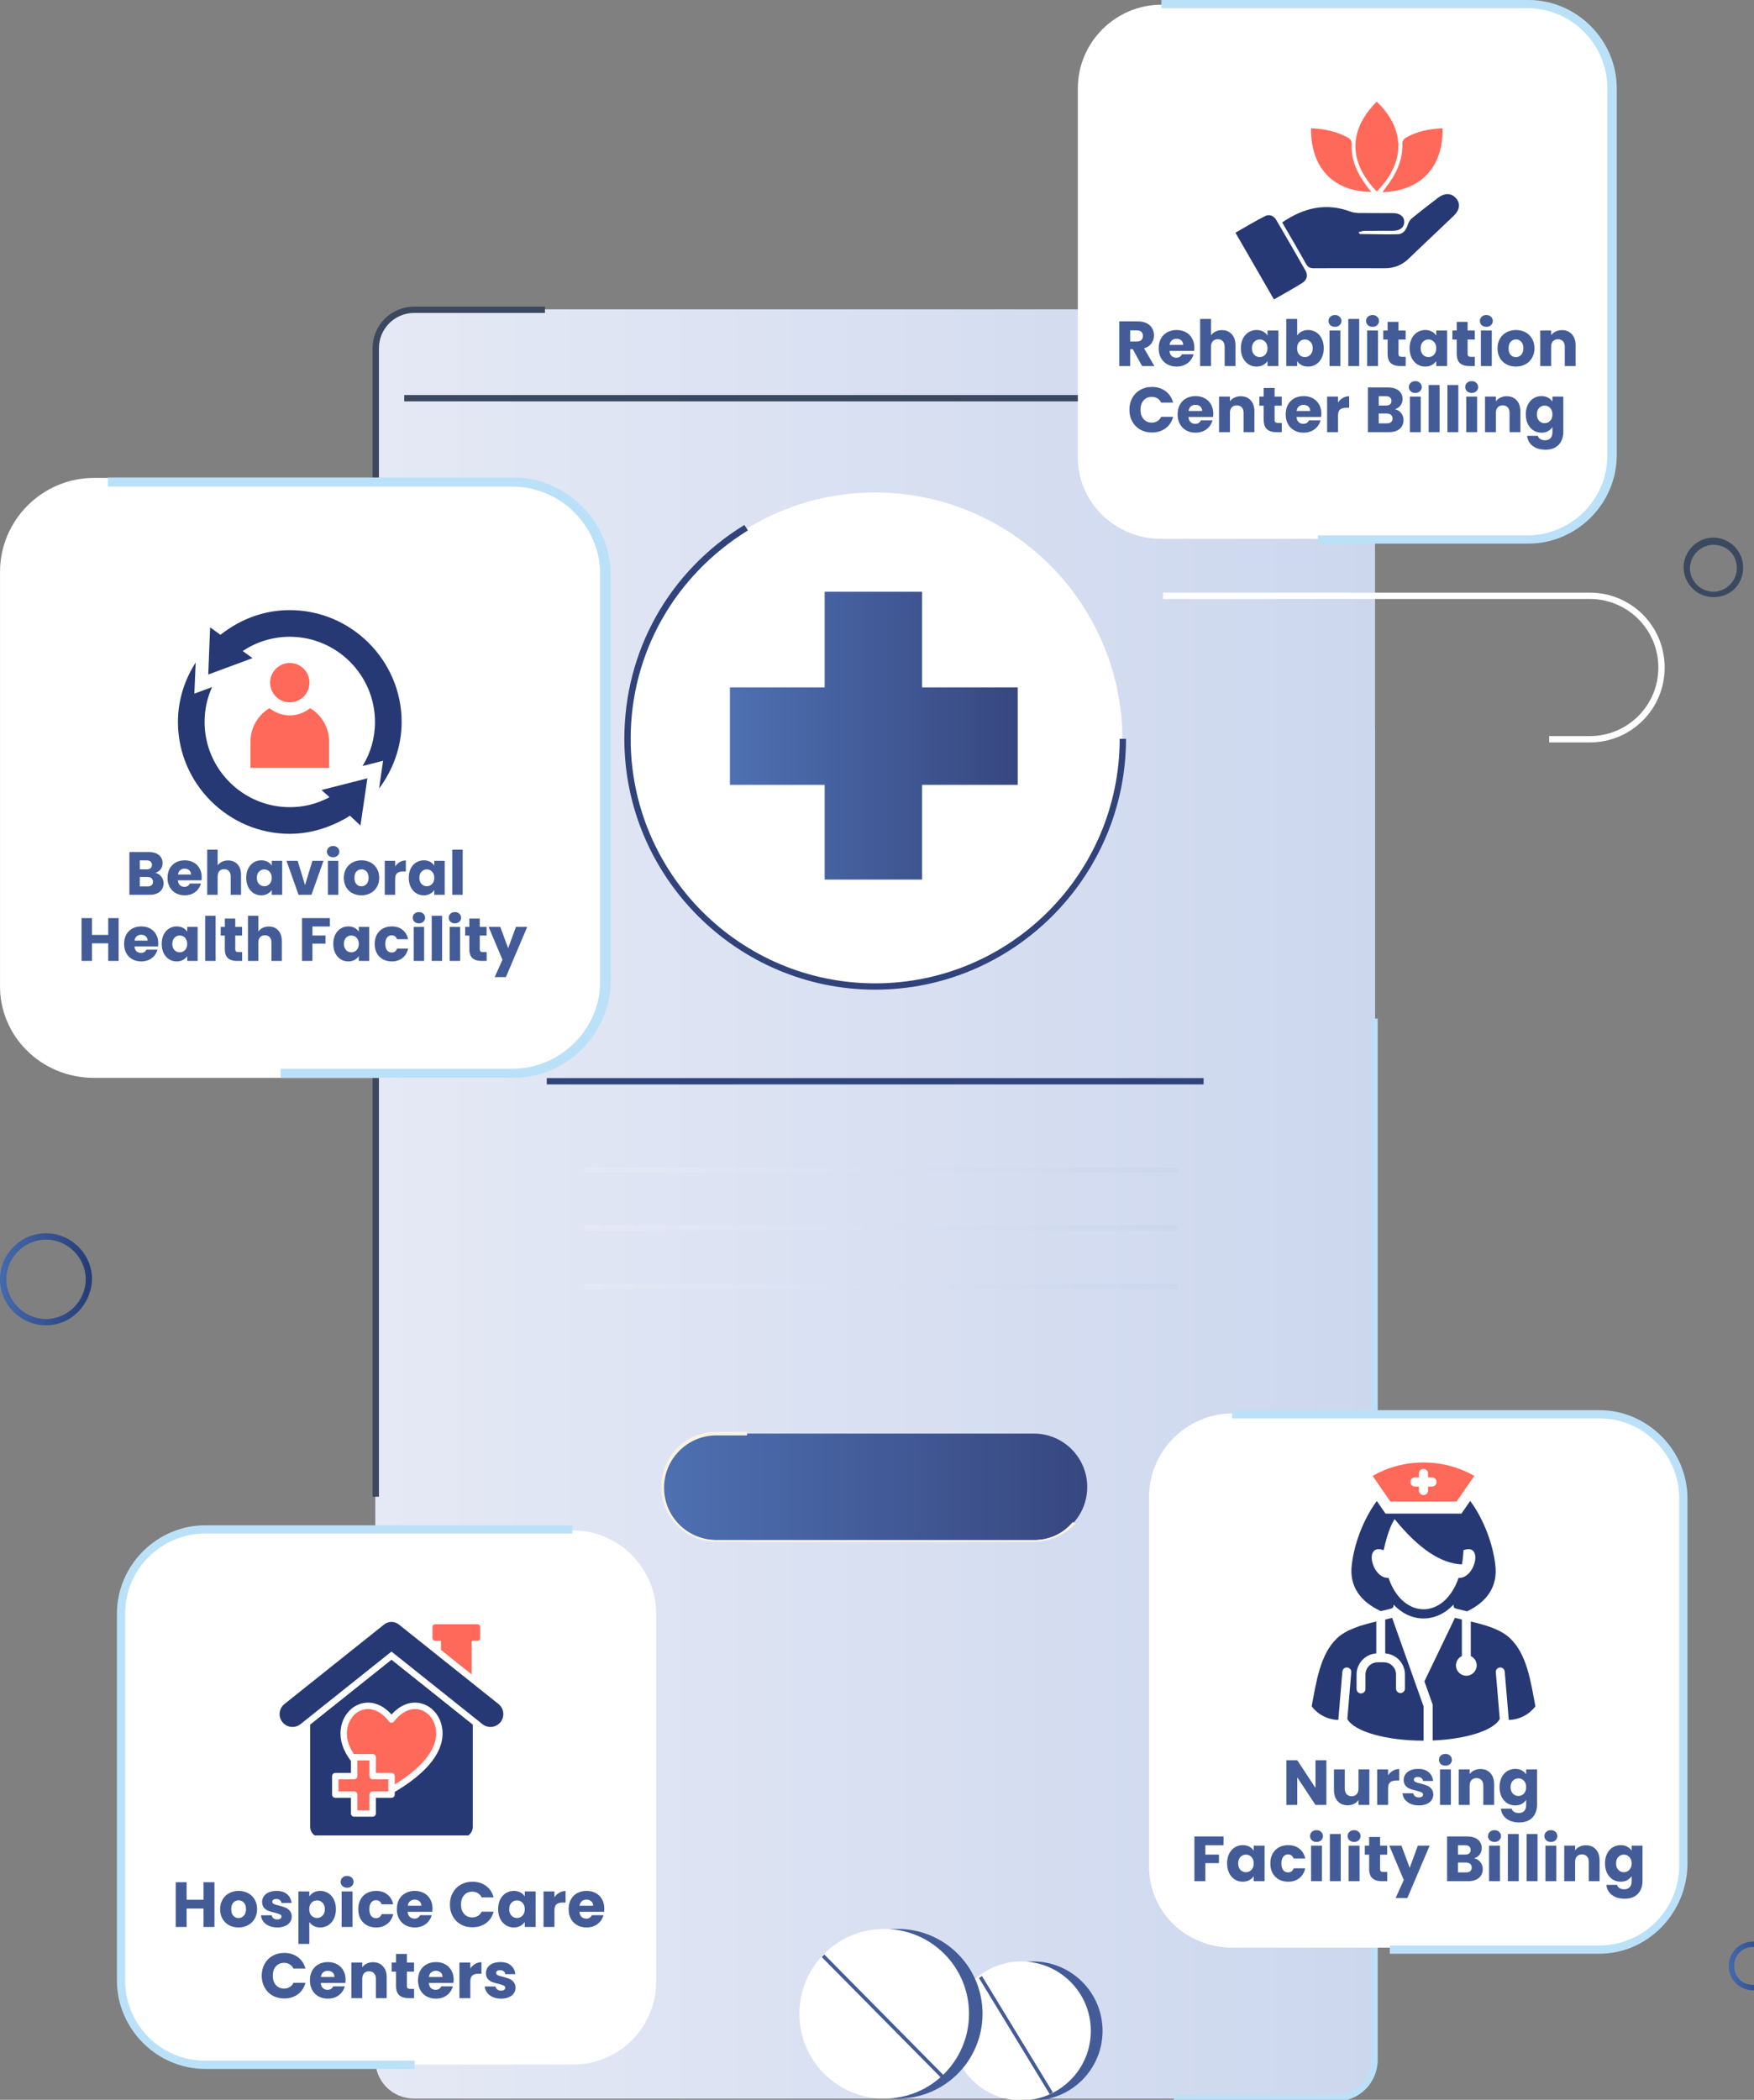<svg width="345" height="413" viewBox="0 0 345 413" fill="none" xmlns="http://www.w3.org/2000/svg">
<rect x="0" y="0" width="345" height="413" fill="#808080" stroke="none"/>
<g clip-path="url(#clip0_1369_13350)">
<path d="M262.826 412.756H81.455C77.196 412.756 73.824 409.384 73.824 405.125V68.471C73.824 64.212 77.196 60.84 81.455 60.84H262.826C267.085 60.84 270.457 64.212 270.457 68.471V404.947C270.457 409.206 267.085 412.756 262.826 412.756Z" fill="url(#paint0_linear_1369_13350)"/>
<path d="M73.824 275.042V404.947C73.824 409.206 77.196 412.578 81.455 412.578H262.826C267.085 412.578 270.457 409.206 270.457 404.947V143.362L170.366 210.444L73.824 275.042Z" fill="url(#paint1_linear_1369_13350)"/>
<path d="M74.535 294.385H73.293V68.471C73.293 63.857 77.02 60.308 81.456 60.308H107.189V61.55H81.456C77.552 61.55 74.535 64.744 74.535 68.471V294.385Z" fill="#3B4960"/>
<path d="M262.825 413.288H230.881V412.046H262.825C266.729 412.046 269.746 408.851 269.746 405.125V200.329H270.988V405.125C270.988 409.561 267.439 413.288 262.825 413.288Z" fill="#BBE1F8"/>
<path d="M264.782 77.7H79.508V78.942H264.782V77.7Z" fill="#3B4960"/>
<path d="M172.141 194.117C145.344 194.117 123.516 172.289 123.516 145.491C123.516 118.694 145.344 96.866 172.141 96.866C198.939 96.866 220.767 118.694 220.767 145.491C220.767 172.289 198.939 194.117 172.141 194.117Z" fill="white"/>
<path d="M172.14 194.649C144.988 194.649 122.805 172.466 122.805 145.314C122.805 127.922 131.678 112.305 146.408 103.254L147.118 104.319C132.743 113.192 124.047 128.455 124.047 145.314C124.047 171.756 145.52 193.407 172.14 193.407C198.583 193.407 220.234 171.934 220.234 145.314H221.476C221.476 172.466 199.293 194.649 172.14 194.649Z" fill="#31437B"/>
<path d="M236.74 212.041H107.545V213.284H236.74V212.041Z" fill="#31437B"/>
<path d="M203.378 302.904H140.91C135.054 302.904 130.439 298.113 130.439 292.434C130.439 286.577 135.231 281.963 140.91 281.963H203.378C209.234 281.963 213.849 286.755 213.849 292.434C213.849 298.29 209.234 302.904 203.378 302.904Z" fill="url(#paint2_linear_1369_13350)"/>
<path d="M203.377 303.259H140.909C134.876 303.259 130.084 298.467 130.084 292.433C130.084 286.4 134.876 281.608 140.909 281.608H146.943V282.318H140.909C135.231 282.318 130.616 286.932 130.616 292.611C130.616 298.29 135.231 302.904 140.909 302.904H203.377C206.394 302.904 209.056 301.662 211.009 299.355L211.541 299.709C209.411 301.839 206.572 303.259 203.377 303.259Z" fill="#F9F3E2"/>
<path d="M231.593 229.61H114.998V230.675H231.593V229.61Z" fill="url(#paint3_linear_1369_13350)"/>
<path d="M231.593 240.968H114.998V242.033H231.593V240.968Z" fill="url(#paint4_linear_1369_13350)"/>
<path d="M231.593 252.503H114.998V253.568H231.593V252.503Z" fill="url(#paint5_linear_1369_13350)"/>
<path d="M200.182 135.198H181.371V116.387H162.204V135.198H143.57V154.365H162.204V172.999H181.371V154.365H200.182V135.198Z" fill="url(#paint6_linear_1369_13350)"/>
<path d="M344.815 391.46C342.153 391.46 340.023 389.33 340.023 386.668C340.023 384.006 342.153 381.876 344.815 381.876C347.477 381.876 349.607 384.006 349.607 386.668C349.607 389.33 347.477 391.46 344.815 391.46ZM344.815 382.941C342.685 382.941 341.088 384.538 341.088 386.668C341.088 388.798 342.685 390.395 344.815 390.395C346.945 390.395 348.542 388.798 348.542 386.668C348.542 384.538 346.945 382.941 344.815 382.941Z" fill="url(#paint7_linear_1369_13350)"/>
<path d="M9.051 260.667C4.082 260.667 0 256.585 0 251.616C0 246.647 4.082 242.565 9.051 242.565C14.02 242.565 18.102 246.647 18.102 251.616C17.924 256.585 14.02 260.667 9.051 260.667ZM9.051 243.808C4.792 243.808 1.242 247.357 1.242 251.616C1.242 255.875 4.792 259.425 9.051 259.425C13.31 259.425 16.859 255.875 16.859 251.616C16.859 247.357 13.31 243.808 9.051 243.808Z" fill="url(#paint8_linear_1369_13350)"/>
<path d="M112.641 406.073H40.432C31.406 406.073 24 398.667 24 389.641V317.432C24 308.406 31.406 301 40.432 301H112.641C121.667 301 129.073 308.406 129.073 317.432V389.641C129.073 398.667 121.898 406.073 112.641 406.073Z" fill="white"/>
<path d="M42.181 370.203V379H40.038V375.378H36.704V379H34.562V370.203H36.704V373.649H40.038V370.203H42.181ZM46.91 379.1C46.225 379.1 45.607 378.954 45.056 378.662C44.513 378.369 44.083 377.952 43.765 377.409C43.456 376.865 43.301 376.231 43.301 375.504C43.301 374.785 43.46 374.155 43.778 373.612C44.095 373.06 44.529 372.638 45.081 372.346C45.632 372.053 46.251 371.907 46.935 371.907C47.621 371.907 48.239 372.053 48.79 372.346C49.342 372.638 49.776 373.06 50.093 373.612C50.411 374.155 50.57 374.785 50.57 375.504C50.57 376.222 50.407 376.857 50.081 377.409C49.763 377.952 49.325 378.369 48.765 378.662C48.214 378.954 47.596 379.1 46.91 379.1ZM46.91 377.246C47.32 377.246 47.666 377.095 47.95 376.794C48.243 376.494 48.389 376.063 48.389 375.504C48.389 374.944 48.247 374.514 47.963 374.213C47.687 373.912 47.345 373.762 46.935 373.762C46.518 373.762 46.171 373.912 45.895 374.213C45.62 374.505 45.482 374.936 45.482 375.504C45.482 376.063 45.615 376.494 45.883 376.794C46.159 377.095 46.501 377.246 46.91 377.246ZM54.551 379.1C53.941 379.1 53.398 378.996 52.922 378.787C52.446 378.578 52.07 378.294 51.794 377.935C51.518 377.567 51.364 377.158 51.331 376.707H53.448C53.473 376.949 53.586 377.145 53.787 377.296C53.987 377.446 54.234 377.521 54.526 377.521C54.793 377.521 54.998 377.471 55.14 377.371C55.29 377.262 55.366 377.124 55.366 376.957C55.366 376.757 55.261 376.611 55.052 376.519C54.843 376.419 54.505 376.31 54.037 376.193C53.536 376.076 53.118 375.955 52.784 375.83C52.45 375.696 52.162 375.491 51.919 375.216C51.677 374.931 51.556 374.551 51.556 374.075C51.556 373.674 51.665 373.311 51.882 372.985C52.107 372.651 52.433 372.388 52.859 372.195C53.294 372.003 53.807 371.907 54.401 371.907C55.278 371.907 55.967 372.124 56.468 372.559C56.978 372.993 57.27 373.57 57.346 374.288H55.366C55.332 374.046 55.224 373.854 55.04 373.712C54.864 373.57 54.63 373.499 54.338 373.499C54.087 373.499 53.895 373.549 53.762 373.649C53.628 373.741 53.561 373.871 53.561 374.038C53.561 374.238 53.666 374.388 53.874 374.489C54.092 374.589 54.426 374.689 54.877 374.789C55.395 374.923 55.817 375.057 56.142 375.19C56.468 375.316 56.752 375.525 56.995 375.817C57.245 376.101 57.375 376.485 57.383 376.97C57.383 377.379 57.266 377.747 57.032 378.073C56.807 378.39 56.477 378.641 56.042 378.825C55.616 379.008 55.119 379.1 54.551 379.1ZM60.837 372.997C61.046 372.672 61.334 372.409 61.702 372.208C62.069 372.008 62.499 371.907 62.992 371.907C63.569 371.907 64.091 372.053 64.559 372.346C65.027 372.638 65.394 373.056 65.662 373.599C65.937 374.142 66.075 374.773 66.075 375.491C66.075 376.21 65.937 376.845 65.662 377.396C65.394 377.939 65.027 378.361 64.559 378.662C64.091 378.954 63.569 379.1 62.992 379.1C62.508 379.1 62.078 379 61.702 378.799C61.334 378.599 61.046 378.34 60.837 378.023V382.333H58.694V372.008H60.837V372.997ZM63.895 375.491C63.895 374.957 63.744 374.539 63.444 374.238C63.151 373.929 62.788 373.774 62.353 373.774C61.927 373.774 61.564 373.929 61.263 374.238C60.971 374.547 60.824 374.969 60.824 375.504C60.824 376.038 60.971 376.46 61.263 376.769C61.564 377.079 61.927 377.233 62.353 377.233C62.779 377.233 63.143 377.079 63.444 376.769C63.744 376.452 63.895 376.026 63.895 375.491ZM68.277 371.281C67.901 371.281 67.592 371.172 67.35 370.955C67.116 370.729 66.999 370.454 66.999 370.128C66.999 369.794 67.116 369.518 67.35 369.301C67.592 369.075 67.901 368.962 68.277 368.962C68.644 368.962 68.945 369.075 69.179 369.301C69.421 369.518 69.543 369.794 69.543 370.128C69.543 370.454 69.421 370.729 69.179 370.955C68.945 371.172 68.644 371.281 68.277 371.281ZM69.342 372.008V379H67.199V372.008H69.342ZM70.469 375.504C70.469 374.777 70.615 374.142 70.908 373.599C71.208 373.056 71.622 372.638 72.148 372.346C72.683 372.053 73.293 371.907 73.978 371.907C74.855 371.907 75.586 372.137 76.171 372.596C76.764 373.056 77.152 373.703 77.336 374.539H75.055C74.863 374.004 74.492 373.737 73.94 373.737C73.547 373.737 73.234 373.891 73 374.201C72.766 374.501 72.649 374.936 72.649 375.504C72.649 376.072 72.766 376.51 73 376.82C73.234 377.12 73.547 377.271 73.94 377.271C74.492 377.271 74.863 377.003 75.055 376.469H77.336C77.152 377.287 76.764 377.931 76.171 378.398C75.578 378.866 74.847 379.1 73.978 379.1C73.293 379.1 72.683 378.954 72.148 378.662C71.622 378.369 71.208 377.952 70.908 377.409C70.615 376.865 70.469 376.231 70.469 375.504ZM85.074 375.391C85.074 375.591 85.061 375.8 85.036 376.018H80.187C80.22 376.452 80.358 376.786 80.6 377.02C80.851 377.246 81.156 377.358 81.515 377.358C82.05 377.358 82.421 377.133 82.63 376.682H84.911C84.794 377.141 84.581 377.555 84.272 377.922C83.971 378.29 83.591 378.578 83.132 378.787C82.672 378.996 82.158 379.1 81.59 379.1C80.905 379.1 80.295 378.954 79.76 378.662C79.226 378.369 78.808 377.952 78.507 377.409C78.207 376.865 78.056 376.231 78.056 375.504C78.056 374.777 78.203 374.142 78.495 373.599C78.796 373.056 79.213 372.638 79.748 372.346C80.283 372.053 80.897 371.907 81.59 371.907C82.267 371.907 82.868 372.049 83.395 372.333C83.921 372.617 84.33 373.023 84.623 373.549C84.924 374.075 85.074 374.689 85.074 375.391ZM82.881 374.827C82.881 374.459 82.755 374.167 82.505 373.95C82.254 373.733 81.941 373.624 81.565 373.624C81.206 373.624 80.901 373.728 80.65 373.937C80.408 374.146 80.258 374.443 80.199 374.827H82.881ZM88.496 374.589C88.496 373.72 88.684 372.947 89.06 372.271C89.436 371.586 89.958 371.055 90.627 370.679C91.303 370.295 92.068 370.103 92.92 370.103C93.964 370.103 94.858 370.378 95.602 370.93C96.345 371.481 96.842 372.233 97.093 373.185H94.737C94.562 372.818 94.311 372.538 93.985 372.346C93.668 372.154 93.304 372.058 92.895 372.058C92.235 372.058 91.7 372.287 91.291 372.747C90.882 373.206 90.677 373.82 90.677 374.589C90.677 375.358 90.882 375.972 91.291 376.431C91.7 376.891 92.235 377.12 92.895 377.12C93.304 377.12 93.668 377.024 93.985 376.832C94.311 376.64 94.562 376.36 94.737 375.992H97.093C96.842 376.945 96.345 377.697 95.602 378.248C94.858 378.791 93.964 379.063 92.92 379.063C92.068 379.063 91.303 378.875 90.627 378.499C89.958 378.114 89.436 377.584 89.06 376.907C88.684 376.231 88.496 375.458 88.496 374.589ZM97.979 375.491C97.979 374.773 98.113 374.142 98.38 373.599C98.656 373.056 99.028 372.638 99.495 372.346C99.963 372.053 100.485 371.907 101.062 371.907C101.555 371.907 101.985 372.008 102.353 372.208C102.729 372.409 103.017 372.672 103.217 372.997V372.008H105.36V379H103.217V378.01C103.008 378.336 102.716 378.599 102.34 378.799C101.972 379 101.542 379.1 101.049 379.1C100.481 379.1 99.963 378.954 99.495 378.662C99.028 378.361 98.656 377.939 98.38 377.396C98.113 376.845 97.979 376.21 97.979 375.491ZM103.217 375.504C103.217 374.969 103.067 374.547 102.766 374.238C102.474 373.929 102.114 373.774 101.688 373.774C101.262 373.774 100.899 373.929 100.598 374.238C100.306 374.539 100.16 374.957 100.16 375.491C100.16 376.026 100.306 376.452 100.598 376.769C100.899 377.079 101.262 377.233 101.688 377.233C102.114 377.233 102.474 377.079 102.766 376.769C103.067 376.46 103.217 376.038 103.217 375.504ZM109.053 373.173C109.304 372.789 109.617 372.488 109.993 372.271C110.369 372.045 110.787 371.932 111.246 371.932V374.201H110.657C110.123 374.201 109.722 374.317 109.454 374.551C109.187 374.777 109.053 375.178 109.053 375.754V379H106.91V372.008H109.053V373.173ZM118.862 375.391C118.862 375.591 118.849 375.8 118.824 376.018H113.975C114.008 376.452 114.146 376.786 114.388 377.02C114.639 377.246 114.944 377.358 115.303 377.358C115.838 377.358 116.209 377.133 116.418 376.682H118.699C118.582 377.141 118.369 377.555 118.06 377.922C117.759 378.29 117.379 378.578 116.92 378.787C116.46 378.996 115.946 379.1 115.378 379.1C114.693 379.1 114.083 378.954 113.549 378.662C113.014 378.369 112.596 377.952 112.295 377.409C111.995 376.865 111.844 376.231 111.844 375.504C111.844 374.777 111.991 374.142 112.283 373.599C112.584 373.056 113.001 372.638 113.536 372.346C114.071 372.053 114.685 371.907 115.378 371.907C116.055 371.907 116.656 372.049 117.183 372.333C117.709 372.617 118.118 373.023 118.411 373.549C118.712 374.075 118.862 374.689 118.862 375.391ZM116.669 374.827C116.669 374.459 116.544 374.167 116.293 373.95C116.042 373.733 115.729 373.624 115.353 373.624C114.994 373.624 114.689 373.728 114.438 373.937C114.196 374.146 114.046 374.443 113.987 374.827H116.669ZM51.478 388.589C51.478 387.72 51.666 386.947 52.041 386.271C52.417 385.586 52.94 385.055 53.608 384.679C54.285 384.295 55.049 384.103 55.901 384.103C56.946 384.103 57.839 384.378 58.583 384.93C59.326 385.481 59.824 386.233 60.074 387.185H57.718C57.543 386.818 57.292 386.538 56.966 386.346C56.649 386.154 56.285 386.058 55.876 386.058C55.216 386.058 54.681 386.287 54.272 386.747C53.863 387.206 53.658 387.82 53.658 388.589C53.658 389.358 53.863 389.972 54.272 390.431C54.681 390.891 55.216 391.12 55.876 391.12C56.285 391.12 56.649 391.024 56.966 390.832C57.292 390.64 57.543 390.36 57.718 389.992H60.074C59.824 390.945 59.326 391.697 58.583 392.248C57.839 392.791 56.946 393.063 55.901 393.063C55.049 393.063 54.285 392.875 53.608 392.499C52.94 392.114 52.417 391.584 52.041 390.907C51.666 390.231 51.478 389.458 51.478 388.589ZM67.978 389.391C67.978 389.591 67.965 389.8 67.94 390.018H63.091C63.124 390.452 63.262 390.786 63.504 391.02C63.755 391.246 64.06 391.358 64.419 391.358C64.954 391.358 65.325 391.133 65.534 390.682H67.815C67.698 391.141 67.485 391.555 67.176 391.922C66.875 392.29 66.495 392.578 66.035 392.787C65.576 392.996 65.062 393.1 64.494 393.1C63.809 393.1 63.199 392.954 62.665 392.662C62.13 392.369 61.712 391.952 61.411 391.409C61.111 390.865 60.96 390.231 60.96 389.504C60.96 388.777 61.106 388.142 61.399 387.599C61.7 387.056 62.117 386.638 62.652 386.346C63.187 386.053 63.801 385.907 64.494 385.907C65.171 385.907 65.772 386.049 66.299 386.333C66.825 386.617 67.234 387.023 67.527 387.549C67.828 388.075 67.978 388.689 67.978 389.391ZM65.785 388.827C65.785 388.459 65.66 388.167 65.409 387.95C65.158 387.733 64.845 387.624 64.469 387.624C64.11 387.624 63.805 387.728 63.554 387.937C63.312 388.146 63.162 388.443 63.103 388.827H65.785ZM73.369 385.932C74.188 385.932 74.839 386.2 75.324 386.734C75.817 387.261 76.063 387.987 76.063 388.915V393H73.933V389.203C73.933 388.735 73.812 388.372 73.57 388.113C73.327 387.854 73.001 387.724 72.592 387.724C72.183 387.724 71.857 387.854 71.615 388.113C71.372 388.372 71.251 388.735 71.251 389.203V393H69.108V386.008H71.251V386.935C71.468 386.626 71.761 386.383 72.128 386.208C72.496 386.024 72.909 385.932 73.369 385.932ZM81.45 391.183V393H80.359C79.582 393 78.977 392.812 78.542 392.436C78.108 392.052 77.891 391.429 77.891 390.569V387.787H77.038V386.008H77.891V384.303H80.034V386.008H81.437V387.787H80.034V390.594C80.034 390.803 80.084 390.953 80.184 391.045C80.284 391.137 80.451 391.183 80.685 391.183H81.45ZM89.235 389.391C89.235 389.591 89.222 389.8 89.197 390.018H84.347C84.381 390.452 84.519 390.786 84.761 391.02C85.012 391.246 85.317 391.358 85.676 391.358C86.21 391.358 86.582 391.133 86.791 390.682H89.072C88.955 391.141 88.742 391.555 88.433 391.922C88.132 392.29 87.752 392.578 87.292 392.787C86.833 392.996 86.319 393.1 85.751 393.1C85.066 393.1 84.456 392.954 83.921 392.662C83.387 392.369 82.969 391.952 82.668 391.409C82.368 390.865 82.217 390.231 82.217 389.504C82.217 388.777 82.363 388.142 82.656 387.599C82.956 387.056 83.374 386.638 83.909 386.346C84.444 386.053 85.058 385.907 85.751 385.907C86.428 385.907 87.029 386.049 87.555 386.333C88.082 386.617 88.491 387.023 88.784 387.549C89.084 388.075 89.235 388.689 89.235 389.391ZM87.042 388.827C87.042 388.459 86.916 388.167 86.666 387.95C86.415 387.733 86.102 387.624 85.726 387.624C85.367 387.624 85.062 387.728 84.811 387.937C84.569 388.146 84.418 388.443 84.36 388.827H87.042ZM92.508 387.173C92.759 386.789 93.072 386.488 93.448 386.271C93.824 386.045 94.241 385.932 94.701 385.932V388.201H94.112C93.577 388.201 93.176 388.317 92.909 388.551C92.642 388.777 92.508 389.178 92.508 389.754V393H90.365V386.008H92.508V387.173ZM98.57 393.1C97.96 393.1 97.417 392.996 96.941 392.787C96.465 392.578 96.089 392.294 95.813 391.935C95.537 391.567 95.383 391.158 95.349 390.707H97.467C97.492 390.949 97.605 391.145 97.805 391.296C98.006 391.446 98.252 391.521 98.545 391.521C98.812 391.521 99.017 391.471 99.159 391.371C99.309 391.262 99.384 391.124 99.384 390.957C99.384 390.757 99.28 390.611 99.071 390.519C98.862 390.419 98.524 390.31 98.056 390.193C97.555 390.076 97.137 389.955 96.803 389.83C96.469 389.696 96.18 389.491 95.938 389.216C95.696 388.931 95.575 388.551 95.575 388.075C95.575 387.674 95.683 387.311 95.901 386.985C96.126 386.651 96.452 386.388 96.878 386.195C97.312 386.003 97.826 385.907 98.419 385.907C99.297 385.907 99.986 386.124 100.487 386.559C100.997 386.993 101.289 387.57 101.364 388.288H99.384C99.351 388.046 99.242 387.854 99.058 387.712C98.883 387.57 98.649 387.499 98.357 387.499C98.106 387.499 97.914 387.549 97.78 387.649C97.647 387.741 97.58 387.871 97.58 388.038C97.58 388.238 97.684 388.388 97.893 388.489C98.11 388.589 98.445 388.689 98.896 388.789C99.414 388.923 99.835 389.057 100.161 389.19C100.487 389.316 100.771 389.525 101.013 389.817C101.264 390.101 101.394 390.485 101.402 390.97C101.402 391.379 101.285 391.747 101.051 392.073C100.825 392.39 100.495 392.641 100.061 392.825C99.635 393.008 99.138 393.1 98.57 393.1Z" fill="#435C98"/>
<g clip-path="url(#clip1_1369_13350)">
<path fill-rule="evenodd" clip-rule="evenodd" d="M98.05 335.153C99.138 336.021 99.319 337.622 98.45 338.711C97.581 339.799 95.98 339.979 94.892 339.11L77 324.834L59.108 339.11C58.02 339.979 56.419 339.799 55.55 338.711C54.681 337.622 54.861 336.021 55.95 335.153L75.546 319.516C76.407 318.828 77.594 318.828 78.455 319.516L98.05 335.153H98.05Z" fill="#273974"/>
<path fill-rule="evenodd" clip-rule="evenodd" d="M85.567 322.705C85.291 322.705 85.064 322.479 85.064 322.202V319.966C85.064 319.69 85.291 319.464 85.567 319.464H93.95C94.226 319.464 94.452 319.691 94.452 319.966V322.202C94.452 322.479 94.225 322.705 93.95 322.705H92.778V329.336L86.739 324.517V322.705H85.567H85.567Z" fill="#FF695A"/>
<path fill-rule="evenodd" clip-rule="evenodd" d="M77.641 352.444V352.972C77.641 353.32 77.36 353.601 77.012 353.601H73.93V356.683C73.93 357.031 73.649 357.312 73.302 357.312H69.658C69.311 357.312 69.029 357.031 69.029 356.683V353.601H65.947C65.6 353.601 65.318 353.32 65.318 352.972V349.329C65.318 348.983 65.6 348.7 65.947 348.7H69.029V346.361C67.472 344.305 66.793 342.242 67.01 340.224C67.281 337.704 68.869 335.679 71.056 335.064C73.123 334.484 75.261 335.267 77.012 337.219C78.764 335.267 80.902 334.483 82.969 335.064C85.156 335.679 86.745 337.704 87.016 340.224C87.324 343.101 85.936 347.542 77.641 352.444ZM77 326.442L61.006 339.205V359.337C61.006 360.438 61.904 361.336 63.005 361.336H90.994C92.095 361.336 92.993 360.438 92.993 359.337V339.205L77 326.442H77Z" fill="#273974"/>
<path fill-rule="evenodd" clip-rule="evenodd" d="M77.64 350.976C80.489 349.222 82.628 347.41 84.007 345.582C85.354 343.796 85.945 342.038 85.764 340.357C85.549 338.352 84.318 336.749 82.627 336.274C80.881 335.783 79.015 336.626 77.51 338.586C77.391 338.741 77.207 338.832 77.011 338.832C76.815 338.832 76.632 338.741 76.513 338.586C75.007 336.626 73.142 335.784 71.395 336.274C69.705 336.749 68.474 338.352 68.258 340.357C68.097 341.854 68.547 343.41 69.597 344.992C69.617 344.99 69.637 344.989 69.656 344.989H73.3C73.647 344.989 73.928 345.271 73.928 345.618V348.7H77.011C77.358 348.7 77.64 348.982 77.64 349.329V350.976V350.976Z" fill="#FF695A"/>
<path fill-rule="evenodd" clip-rule="evenodd" d="M70.286 356.055H72.671V352.972C72.671 352.625 72.953 352.343 73.3 352.343H76.383V349.957H73.3C72.953 349.957 72.671 349.677 72.671 349.329V346.246H70.286V349.329C70.286 349.677 70.004 349.957 69.657 349.957H66.574V352.343H69.657C70.004 352.343 70.286 352.625 70.286 352.972V356.055Z" fill="#FF695A"/>
</g>
<path d="M81.554 406.924H40.358C30.869 406.924 23 399.055 23 389.566V317.358C23 307.869 30.869 300 40.358 300H112.566V301.62H40.358C31.795 301.62 24.62 308.563 24.62 317.358V389.566C24.62 398.13 31.563 405.304 40.358 405.304H81.554V406.924Z" fill="#BBE1F8"/>
<path d="M242.436 383.067H314.641C323.667 383.067 331.072 375.662 331.072 366.636V294.431C331.072 285.406 323.667 278 314.641 278H242.436C233.411 278 226.005 285.406 226.005 294.431V366.636C225.774 375.893 233.179 383.067 242.436 383.067Z" fill="white"/>
<path d="M260.889 355H258.746L255.162 349.574V355H253.019V346.203H255.162L258.746 351.654V346.203H260.889V355ZM269.347 348.008V355H267.204V354.048C266.987 354.357 266.69 354.608 266.315 354.8C265.947 354.984 265.538 355.075 265.086 355.075C264.552 355.075 264.08 354.958 263.67 354.725C263.261 354.482 262.944 354.136 262.718 353.684C262.492 353.233 262.38 352.703 262.38 352.093V348.008H264.51V351.805C264.51 352.273 264.631 352.636 264.873 352.895C265.116 353.154 265.442 353.283 265.851 353.283C266.269 353.283 266.599 353.154 266.841 352.895C267.083 352.636 267.204 352.273 267.204 351.805V348.008H269.347ZM273.029 349.173C273.28 348.789 273.593 348.488 273.969 348.271C274.345 348.045 274.763 347.933 275.222 347.933V350.201H274.633C274.099 350.201 273.698 350.318 273.43 350.552C273.163 350.777 273.029 351.178 273.029 351.755V355H270.886V348.008H273.029V349.173ZM279.091 355.1C278.481 355.1 277.938 354.996 277.462 354.787C276.986 354.578 276.61 354.294 276.334 353.935C276.058 353.567 275.904 353.158 275.87 352.707H277.988C278.013 352.949 278.126 353.146 278.327 353.296C278.527 353.446 278.774 353.522 279.066 353.522C279.333 353.522 279.538 353.471 279.68 353.371C279.83 353.263 279.906 353.125 279.906 352.958C279.906 352.757 279.801 352.611 279.592 352.519C279.383 352.419 279.045 352.31 278.577 352.193C278.076 352.076 277.658 351.955 277.324 351.83C276.99 351.696 276.702 351.491 276.459 351.216C276.217 350.932 276.096 350.552 276.096 350.075C276.096 349.674 276.205 349.311 276.422 348.985C276.647 348.651 276.973 348.388 277.399 348.196C277.834 348.004 278.347 347.908 278.941 347.908C279.818 347.908 280.507 348.125 281.008 348.559C281.518 348.994 281.81 349.57 281.885 350.288H279.906C279.872 350.046 279.764 349.854 279.58 349.712C279.404 349.57 279.17 349.499 278.878 349.499C278.627 349.499 278.435 349.549 278.302 349.649C278.168 349.741 278.101 349.871 278.101 350.038C278.101 350.238 278.205 350.389 278.414 350.489C278.632 350.589 278.966 350.689 279.417 350.79C279.935 350.923 280.357 351.057 280.682 351.191C281.008 351.316 281.292 351.525 281.535 351.817C281.785 352.101 281.915 352.486 281.923 352.97C281.923 353.38 281.806 353.747 281.572 354.073C281.347 354.39 281.017 354.641 280.582 354.825C280.156 355.009 279.659 355.1 279.091 355.1ZM284.312 347.281C283.936 347.281 283.627 347.172 283.384 346.955C283.151 346.73 283.034 346.454 283.034 346.128C283.034 345.794 283.151 345.518 283.384 345.301C283.627 345.075 283.936 344.963 284.312 344.963C284.679 344.963 284.98 345.075 285.214 345.301C285.456 345.518 285.577 345.794 285.577 346.128C285.577 346.454 285.456 346.73 285.214 346.955C284.98 347.172 284.679 347.281 284.312 347.281ZM285.377 348.008V355H283.234V348.008H285.377ZM291.19 347.933C292.009 347.933 292.661 348.2 293.145 348.735C293.638 349.261 293.885 349.988 293.885 350.915V355H291.754V351.203C291.754 350.735 291.633 350.372 291.391 350.113C291.149 349.854 290.823 349.725 290.414 349.725C290.004 349.725 289.678 349.854 289.436 350.113C289.194 350.372 289.073 350.735 289.073 351.203V355H286.93V348.008H289.073V348.935C289.29 348.626 289.582 348.384 289.95 348.208C290.317 348.024 290.731 347.933 291.19 347.933ZM298.03 347.908C298.523 347.908 298.954 348.008 299.321 348.208C299.697 348.409 299.985 348.672 300.186 348.998V348.008H302.329V354.988C302.329 355.631 302.199 356.212 301.94 356.73C301.69 357.256 301.301 357.674 300.775 357.983C300.257 358.292 299.609 358.446 298.832 358.446C297.797 358.446 296.957 358.2 296.314 357.707C295.67 357.222 295.303 356.562 295.211 355.727H297.329C297.396 355.994 297.554 356.203 297.805 356.354C298.056 356.512 298.365 356.592 298.732 356.592C299.175 356.592 299.526 356.462 299.785 356.203C300.052 355.953 300.186 355.547 300.186 354.988V353.998C299.977 354.324 299.689 354.591 299.321 354.8C298.954 355 298.523 355.1 298.03 355.1C297.454 355.1 296.932 354.954 296.464 354.662C295.996 354.361 295.624 353.939 295.349 353.396C295.081 352.845 294.948 352.21 294.948 351.491C294.948 350.773 295.081 350.142 295.349 349.599C295.624 349.056 295.996 348.639 296.464 348.346C296.932 348.054 297.454 347.908 298.03 347.908ZM300.186 351.504C300.186 350.969 300.035 350.547 299.735 350.238C299.442 349.929 299.083 349.775 298.657 349.775C298.231 349.775 297.868 349.929 297.567 350.238C297.274 350.539 297.128 350.957 297.128 351.491C297.128 352.026 297.274 352.452 297.567 352.77C297.868 353.079 298.231 353.233 298.657 353.233C299.083 353.233 299.442 353.079 299.735 352.77C300.035 352.461 300.186 352.039 300.186 351.504ZM240.659 361.203V362.92H237.075V364.775H239.757V366.441H237.075V370H234.932V361.203H240.659ZM241.359 366.491C241.359 365.773 241.493 365.142 241.76 364.599C242.036 364.056 242.408 363.639 242.875 363.346C243.343 363.054 243.865 362.908 244.442 362.908C244.935 362.908 245.365 363.008 245.733 363.208C246.109 363.409 246.397 363.672 246.597 363.998V363.008H248.74V370H246.597V369.01C246.388 369.336 246.096 369.599 245.72 369.8C245.352 370 244.922 370.1 244.429 370.1C243.861 370.1 243.343 369.954 242.875 369.662C242.408 369.361 242.036 368.939 241.76 368.396C241.493 367.845 241.359 367.21 241.359 366.491ZM246.597 366.504C246.597 365.969 246.447 365.547 246.146 365.238C245.854 364.929 245.495 364.775 245.068 364.775C244.642 364.775 244.279 364.929 243.978 365.238C243.686 365.539 243.54 365.957 243.54 366.491C243.54 367.026 243.686 367.452 243.978 367.77C244.279 368.079 244.642 368.233 245.068 368.233C245.495 368.233 245.854 368.079 246.146 367.77C246.447 367.461 246.597 367.039 246.597 366.504ZM249.864 366.504C249.864 365.777 250.011 365.142 250.303 364.599C250.604 364.056 251.017 363.639 251.544 363.346C252.078 363.054 252.688 362.908 253.373 362.908C254.25 362.908 254.981 363.137 255.566 363.597C256.159 364.056 256.548 364.704 256.731 365.539H254.451C254.259 365.004 253.887 364.737 253.335 364.737C252.943 364.737 252.63 364.892 252.396 365.201C252.162 365.501 252.045 365.936 252.045 366.504C252.045 367.072 252.162 367.511 252.396 367.82C252.63 368.121 252.943 368.271 253.335 368.271C253.887 368.271 254.259 368.004 254.451 367.469H256.731C256.548 368.288 256.159 368.931 255.566 369.399C254.973 369.867 254.242 370.1 253.373 370.1C252.688 370.1 252.078 369.954 251.544 369.662C251.017 369.37 250.604 368.952 250.303 368.409C250.011 367.866 249.864 367.231 249.864 366.504ZM258.955 362.281C258.579 362.281 258.27 362.172 258.028 361.955C257.794 361.73 257.677 361.454 257.677 361.128C257.677 360.794 257.794 360.518 258.028 360.301C258.27 360.075 258.579 359.963 258.955 359.963C259.323 359.963 259.624 360.075 259.858 360.301C260.1 360.518 260.221 360.794 260.221 361.128C260.221 361.454 260.1 361.73 259.858 361.955C259.624 362.172 259.323 362.281 258.955 362.281ZM260.021 363.008V370H257.878V363.008H260.021ZM263.716 360.727V370H261.573V360.727H263.716ZM266.347 362.281C265.971 362.281 265.662 362.172 265.42 361.955C265.186 361.73 265.069 361.454 265.069 361.128C265.069 360.794 265.186 360.518 265.42 360.301C265.662 360.075 265.971 359.963 266.347 359.963C266.715 359.963 267.015 360.075 267.249 360.301C267.491 360.518 267.613 360.794 267.613 361.128C267.613 361.454 267.491 361.73 267.249 361.955C267.015 362.172 266.715 362.281 266.347 362.281ZM267.412 363.008V370H265.269V363.008H267.412ZM272.862 368.183V370H271.772C270.995 370 270.389 369.812 269.955 369.436C269.521 369.052 269.303 368.43 269.303 367.569V364.787H268.451V363.008H269.303V361.304H271.446V363.008H272.85V364.787H271.446V367.594C271.446 367.803 271.496 367.953 271.597 368.045C271.697 368.137 271.864 368.183 272.098 368.183H272.862ZM281.199 363.008L276.813 373.321H274.507L276.111 369.762L273.266 363.008H275.66L277.276 367.381L278.88 363.008H281.199ZM289.955 365.489C290.465 365.598 290.874 365.852 291.183 366.253C291.492 366.646 291.647 367.097 291.647 367.607C291.647 368.342 291.388 368.927 290.87 369.361C290.36 369.787 289.646 370 288.727 370H284.629V361.203H288.589C289.483 361.203 290.181 361.408 290.682 361.817C291.191 362.227 291.446 362.782 291.446 363.484C291.446 364.002 291.308 364.432 291.033 364.775C290.765 365.117 290.406 365.355 289.955 365.489ZM286.772 364.762H288.176C288.526 364.762 288.794 364.687 288.978 364.537C289.17 364.378 289.266 364.148 289.266 363.847C289.266 363.547 289.17 363.317 288.978 363.158C288.794 362.999 288.526 362.92 288.176 362.92H286.772V364.762ZM288.351 368.271C288.71 368.271 288.986 368.192 289.178 368.033C289.379 367.866 289.479 367.628 289.479 367.319C289.479 367.009 289.374 366.767 289.166 366.592C288.965 366.416 288.685 366.329 288.326 366.329H286.772V368.271H288.351ZM293.967 362.281C293.591 362.281 293.282 362.172 293.04 361.955C292.806 361.73 292.689 361.454 292.689 361.128C292.689 360.794 292.806 360.518 293.04 360.301C293.282 360.075 293.591 359.963 293.967 359.963C294.335 359.963 294.636 360.075 294.87 360.301C295.112 360.518 295.233 360.794 295.233 361.128C295.233 361.454 295.112 361.73 294.87 361.955C294.636 362.172 294.335 362.281 293.967 362.281ZM295.032 363.008V370H292.89V363.008H295.032ZM298.728 360.727V370H296.585V360.727H298.728ZM302.424 360.727V370H300.281V360.727H302.424ZM305.055 362.281C304.679 362.281 304.369 362.172 304.127 361.955C303.893 361.73 303.776 361.454 303.776 361.128C303.776 360.794 303.893 360.518 304.127 360.301C304.369 360.075 304.679 359.963 305.055 359.963C305.422 359.963 305.723 360.075 305.957 360.301C306.199 360.518 306.32 360.794 306.32 361.128C306.32 361.454 306.199 361.73 305.957 361.955C305.723 362.172 305.422 362.281 305.055 362.281ZM306.12 363.008V370H303.977V363.008H306.12ZM311.933 362.933C312.752 362.933 313.404 363.2 313.888 363.735C314.381 364.261 314.628 364.988 314.628 365.915V370H312.497V366.203C312.497 365.735 312.376 365.372 312.134 365.113C311.891 364.854 311.566 364.725 311.156 364.725C310.747 364.725 310.421 364.854 310.179 365.113C309.937 365.372 309.815 365.735 309.815 366.203V370H307.673V363.008H309.815V363.935C310.033 363.626 310.325 363.384 310.693 363.208C311.06 363.024 311.474 362.933 311.933 362.933ZM318.773 362.908C319.266 362.908 319.696 363.008 320.064 363.208C320.44 363.409 320.728 363.672 320.929 363.998V363.008H323.071V369.988C323.071 370.631 322.942 371.212 322.683 371.73C322.432 372.256 322.044 372.674 321.518 372.983C321 373.292 320.352 373.446 319.575 373.446C318.539 373.446 317.7 373.2 317.056 372.707C316.413 372.222 316.046 371.562 315.954 370.727H318.071C318.138 370.994 318.297 371.203 318.548 371.354C318.798 371.512 319.107 371.592 319.475 371.592C319.918 371.592 320.269 371.462 320.528 371.203C320.795 370.953 320.929 370.547 320.929 369.988V368.998C320.72 369.324 320.432 369.591 320.064 369.8C319.696 370 319.266 370.1 318.773 370.1C318.197 370.1 317.675 369.954 317.207 369.662C316.739 369.361 316.367 368.939 316.092 368.396C315.824 367.845 315.691 367.21 315.691 366.491C315.691 365.773 315.824 365.142 316.092 364.599C316.367 364.056 316.739 363.639 317.207 363.346C317.675 363.054 318.197 362.908 318.773 362.908ZM320.929 366.504C320.929 365.969 320.778 365.547 320.477 365.238C320.185 364.929 319.826 364.775 319.4 364.775C318.974 364.775 318.61 364.929 318.31 365.238C318.017 365.539 317.871 365.957 317.871 366.491C317.871 367.026 318.017 367.452 318.31 367.77C318.61 368.079 318.974 368.233 319.4 368.233C319.826 368.233 320.185 368.079 320.477 367.77C320.778 367.461 320.929 367.039 320.929 366.504Z" fill="#435C98"/>
<path fill-rule="evenodd" clip-rule="evenodd" d="M273.105 310.33C275.933 318.581 284.07 318.581 286.895 310.327L286.898 310.342C290.18 310.514 291.845 303.414 287.852 304.898C287.808 305.894 287.708 306.825 287.558 307.692C283.4 307.526 278.986 304.558 274.315 298.789C273.521 299.97 272.799 302.006 272.148 304.898C268.155 303.414 269.82 310.514 273.102 310.342L273.105 310.33ZM286.177 318.206C286.612 318.314 287.069 318.42 287.539 318.527V325.714C287.33 325.814 287.141 325.95 286.978 326.112L286.975 326.115C286.606 326.484 286.378 326.993 286.378 327.553C286.378 328.114 286.606 328.622 286.975 328.991L286.978 328.994C287.347 329.363 287.856 329.591 288.416 329.591C288.977 329.591 289.485 329.363 289.854 328.994L289.858 328.991C290.226 328.622 290.455 328.114 290.455 327.553C290.455 326.99 290.226 326.48 289.858 326.112H289.854C289.692 325.95 289.502 325.815 289.293 325.714V318.928C292.136 319.594 295.159 320.455 297.028 322.227C300.35 325.381 301.108 330.832 302 335.609C300.715 337.294 298.743 338.258 296.684 338.288L296.767 338.286L295.967 328.77C295.927 328.287 295.504 327.928 295.021 327.968C294.539 328.007 294.18 328.431 294.22 328.914L294.992 338.1L294.989 338.099C293.753 340.364 288.354 342.057 281.805 342.323V335.289L280.173 330.692L286.177 318.206ZM280 342.359C272.659 342.359 266.359 340.569 265.011 338.099L265.783 328.913C265.823 328.431 265.464 328.007 264.981 327.968C264.499 327.928 264.075 328.287 264.036 328.769L263.236 338.286L263.319 338.288C261.259 338.259 259.286 337.294 258 335.608C258.892 330.831 259.65 325.381 262.972 322.227C264.841 320.453 267.864 319.594 270.707 318.928V325.199C269.674 325.266 268.74 325.716 268.047 326.408L268.045 326.41L268.044 326.412C267.291 327.166 266.825 328.203 266.825 329.343V332.192C266.825 332.676 267.218 333.069 267.702 333.069C268.186 333.069 268.579 332.676 268.579 332.192V329.343C268.579 328.681 268.848 328.081 269.28 327.648L269.284 327.645C269.716 327.212 270.316 326.944 270.979 326.944H272.189C272.851 326.944 273.451 327.212 273.883 327.645V327.648C274.318 328.083 274.588 328.683 274.588 329.343V332.12C274.588 332.605 274.981 332.997 275.465 332.997C275.949 332.997 276.342 332.605 276.342 332.12V329.343C276.342 328.198 275.876 327.16 275.124 326.408L275.122 326.41C274.428 325.717 273.494 325.266 272.461 325.198V318.528C272.931 318.421 273.389 318.315 273.824 318.206L280 335.6V342.359ZM288.584 316.917C292.483 315.051 294.668 312.001 294.108 307.715C293.654 303.787 291.918 298.897 289.179 295.207L287.456 297.702H272.518L270.808 295.225C268.077 298.912 266.346 303.793 265.893 307.715C265.329 312.021 267.618 315.034 271.586 316.878C272.188 316.74 272.779 316.605 273.348 316.463C273.508 316.415 273.882 316.299 273.962 316.225C274.039 316.133 274.087 315.877 274.117 315.61C275.656 317.244 277.686 318.325 280.003 318.324C282.293 318.324 284.338 317.257 285.884 315.613C285.913 315.88 285.962 316.133 286.039 316.225C286.118 316.299 286.492 316.415 286.653 316.463C287.274 316.618 287.922 316.766 288.584 316.917Z" fill="#273974"/>
<path fill-rule="evenodd" clip-rule="evenodd" d="M279.084 289.812C279.084 289.313 279.488 288.909 279.986 288.909C280.485 288.909 280.889 289.313 280.889 289.812V290.577H281.655C282.153 290.577 282.557 290.982 282.557 291.48C282.557 291.979 282.153 292.382 281.655 292.382H280.889V293.148C280.889 293.647 280.485 294.051 279.986 294.051C279.488 294.051 279.084 293.647 279.084 293.148V292.382H278.318C277.819 292.382 277.415 291.979 277.415 291.48C277.415 290.982 277.819 290.577 278.318 290.577H279.084V289.812ZM269.986 290.279C276.189 286.762 283.783 286.762 289.986 290.279L286.508 295.319H273.464L269.986 290.279Z" fill="#FF695A"/>
<path d="M314.554 384.268H273.361V382.648H314.554C323.117 382.648 330.291 375.705 330.291 366.911V294.706C330.291 286.143 323.349 278.969 314.554 278.969H242.35V277.349H314.554C324.043 277.349 331.911 285.218 331.911 294.706V366.911C331.68 376.399 324.043 384.268 314.554 384.268Z" fill="#BBE1F8"/>
<path d="M18.459 211.994H99.547C109.683 211.994 118 203.677 118 193.541V112.453C118 102.317 109.683 94 99.547 94H18.459C8.323 94 0.006 102.317 0.006 112.453V193.541C-0.254 203.677 8.063 211.994 18.459 211.994Z" fill="white"/>
<path d="M30.551 171.68C31.039 171.784 31.431 172.028 31.727 172.412C32.023 172.788 32.171 173.22 32.171 173.708C32.171 174.412 31.923 174.972 31.427 175.388C30.939 175.796 30.255 176 29.375 176H25.451V167.576H29.243C30.099 167.576 30.767 167.772 31.247 168.164C31.735 168.556 31.979 169.088 31.979 169.76C31.979 170.256 31.847 170.668 31.583 170.996C31.327 171.324 30.983 171.552 30.551 171.68ZM27.503 170.984H28.847C29.183 170.984 29.439 170.912 29.615 170.768C29.799 170.616 29.891 170.396 29.891 170.108C29.891 169.82 29.799 169.6 29.615 169.448C29.439 169.296 29.183 169.22 28.847 169.22H27.503V170.984ZM29.015 174.344C29.359 174.344 29.623 174.268 29.807 174.116C29.999 173.956 30.095 173.728 30.095 173.432C30.095 173.136 29.995 172.904 29.795 172.736C29.603 172.568 29.335 172.484 28.991 172.484H27.503V174.344H29.015ZM39.673 172.544C39.673 172.736 39.661 172.936 39.637 173.144H34.993C35.025 173.56 35.157 173.88 35.389 174.104C35.629 174.32 35.921 174.428 36.265 174.428C36.777 174.428 37.133 174.212 37.333 173.78H39.517C39.405 174.22 39.201 174.616 38.905 174.968C38.617 175.32 38.253 175.596 37.813 175.796C37.373 175.996 36.881 176.096 36.337 176.096C35.681 176.096 35.097 175.956 34.585 175.676C34.073 175.396 33.673 174.996 33.385 174.476C33.097 173.956 32.953 173.348 32.953 172.652C32.953 171.956 33.093 171.348 33.373 170.828C33.661 170.308 34.061 169.908 34.573 169.628C35.085 169.348 35.673 169.208 36.337 169.208C36.985 169.208 37.561 169.344 38.065 169.616C38.569 169.888 38.961 170.276 39.241 170.78C39.529 171.284 39.673 171.872 39.673 172.544ZM37.573 172.004C37.573 171.652 37.453 171.372 37.213 171.164C36.973 170.956 36.673 170.852 36.313 170.852C35.969 170.852 35.677 170.952 35.437 171.152C35.205 171.352 35.061 171.636 35.005 172.004H37.573ZM44.872 169.232C45.64 169.232 46.256 169.488 46.72 170C47.184 170.504 47.416 171.2 47.416 172.088V176H45.376V172.364C45.376 171.916 45.26 171.568 45.028 171.32C44.796 171.072 44.484 170.948 44.092 170.948C43.7 170.948 43.388 171.072 43.156 171.32C42.924 171.568 42.808 171.916 42.808 172.364V176H40.756V167.12H42.808V170.204C43.016 169.908 43.3 169.672 43.66 169.496C44.02 169.32 44.424 169.232 44.872 169.232ZM48.434 172.64C48.434 171.952 48.562 171.348 48.818 170.828C49.082 170.308 49.438 169.908 49.886 169.628C50.334 169.348 50.834 169.208 51.386 169.208C51.858 169.208 52.27 169.304 52.622 169.496C52.982 169.688 53.258 169.94 53.45 170.252V169.304H55.502V176H53.45V175.052C53.25 175.364 52.97 175.616 52.61 175.808C52.258 176 51.846 176.096 51.374 176.096C50.83 176.096 50.334 175.956 49.886 175.676C49.438 175.388 49.082 174.984 48.818 174.464C48.562 173.936 48.434 173.328 48.434 172.64ZM53.45 172.652C53.45 172.14 53.306 171.736 53.018 171.44C52.738 171.144 52.394 170.996 51.986 170.996C51.578 170.996 51.23 171.144 50.942 171.44C50.662 171.728 50.522 172.128 50.522 172.64C50.522 173.152 50.662 173.56 50.942 173.864C51.23 174.16 51.578 174.308 51.986 174.308C52.394 174.308 52.738 174.16 53.018 173.864C53.306 173.568 53.45 173.164 53.45 172.652ZM59.998 174.08L61.45 169.304H63.634L61.258 176H58.726L56.35 169.304H58.546L59.998 174.08ZM65.53 168.608C65.17 168.608 64.874 168.504 64.642 168.296C64.418 168.08 64.306 167.816 64.306 167.504C64.306 167.184 64.418 166.92 64.642 166.712C64.874 166.496 65.17 166.388 65.53 166.388C65.882 166.388 66.17 166.496 66.394 166.712C66.626 166.92 66.742 167.184 66.742 167.504C66.742 167.816 66.626 168.08 66.394 168.296C66.17 168.504 65.882 168.608 65.53 168.608ZM66.55 169.304V176H64.498V169.304H66.55ZM71.085 176.096C70.429 176.096 69.837 175.956 69.309 175.676C68.789 175.396 68.377 174.996 68.073 174.476C67.777 173.956 67.629 173.348 67.629 172.652C67.629 171.964 67.781 171.36 68.085 170.84C68.389 170.312 68.805 169.908 69.333 169.628C69.861 169.348 70.453 169.208 71.109 169.208C71.765 169.208 72.357 169.348 72.885 169.628C73.413 169.908 73.829 170.312 74.133 170.84C74.437 171.36 74.589 171.964 74.589 172.652C74.589 173.34 74.433 173.948 74.121 174.476C73.817 174.996 73.397 175.396 72.861 175.676C72.333 175.956 71.741 176.096 71.085 176.096ZM71.085 174.32C71.477 174.32 71.809 174.176 72.081 173.888C72.361 173.6 72.501 173.188 72.501 172.652C72.501 172.116 72.365 171.704 72.093 171.416C71.829 171.128 71.501 170.984 71.109 170.984C70.709 170.984 70.377 171.128 70.113 171.416C69.849 171.696 69.717 172.108 69.717 172.652C69.717 173.188 69.845 173.6 70.101 173.888C70.365 174.176 70.693 174.32 71.085 174.32ZM77.73 170.42C77.97 170.052 78.27 169.764 78.63 169.556C78.99 169.34 79.39 169.232 79.83 169.232V171.404H79.266C78.754 171.404 78.37 171.516 78.114 171.74C77.858 171.956 77.73 172.34 77.73 172.892V176H75.678V169.304H77.73V170.42ZM80.402 172.64C80.402 171.952 80.53 171.348 80.786 170.828C81.05 170.308 81.406 169.908 81.854 169.628C82.302 169.348 82.802 169.208 83.354 169.208C83.826 169.208 84.238 169.304 84.59 169.496C84.95 169.688 85.226 169.94 85.418 170.252V169.304H87.47V176H85.418V175.052C85.218 175.364 84.938 175.616 84.578 175.808C84.226 176 83.814 176.096 83.342 176.096C82.798 176.096 82.302 175.956 81.854 175.676C81.406 175.388 81.05 174.984 80.786 174.464C80.53 173.936 80.402 173.328 80.402 172.64ZM85.418 172.652C85.418 172.14 85.274 171.736 84.986 171.44C84.706 171.144 84.362 170.996 83.954 170.996C83.546 170.996 83.198 171.144 82.91 171.44C82.63 171.728 82.49 172.128 82.49 172.64C82.49 173.152 82.63 173.56 82.91 173.864C83.198 174.16 83.546 174.308 83.954 174.308C84.362 174.308 84.706 174.16 84.986 173.864C85.274 173.568 85.418 173.164 85.418 172.652ZM91.007 167.12V176H88.955V167.12H91.007ZM23.337 180.576V189H21.285V185.532H18.093V189H16.041V180.576H18.093V183.876H21.285V180.576H23.337ZM31.13 185.544C31.13 185.736 31.118 185.936 31.094 186.144H26.45C26.482 186.56 26.614 186.88 26.846 187.104C27.086 187.32 27.378 187.428 27.722 187.428C28.234 187.428 28.59 187.212 28.79 186.78H30.974C30.862 187.22 30.658 187.616 30.362 187.968C30.074 188.32 29.71 188.596 29.27 188.796C28.83 188.996 28.338 189.096 27.794 189.096C27.138 189.096 26.554 188.956 26.042 188.676C25.53 188.396 25.13 187.996 24.842 187.476C24.554 186.956 24.41 186.348 24.41 185.652C24.41 184.956 24.55 184.348 24.83 183.828C25.118 183.308 25.518 182.908 26.03 182.628C26.542 182.348 27.13 182.208 27.794 182.208C28.442 182.208 29.018 182.344 29.522 182.616C30.026 182.888 30.418 183.276 30.698 183.78C30.986 184.284 31.13 184.872 31.13 185.544ZM29.03 185.004C29.03 184.652 28.91 184.372 28.67 184.164C28.43 183.956 28.13 183.852 27.77 183.852C27.426 183.852 27.134 183.952 26.894 184.152C26.662 184.352 26.518 184.636 26.462 185.004H29.03ZM31.805 185.64C31.805 184.952 31.933 184.348 32.189 183.828C32.453 183.308 32.809 182.908 33.257 182.628C33.705 182.348 34.205 182.208 34.757 182.208C35.229 182.208 35.641 182.304 35.993 182.496C36.353 182.688 36.629 182.94 36.821 183.252V182.304H38.873V189H36.821V188.052C36.621 188.364 36.341 188.616 35.981 188.808C35.629 189 35.217 189.096 34.745 189.096C34.201 189.096 33.705 188.956 33.257 188.676C32.809 188.388 32.453 187.984 32.189 187.464C31.933 186.936 31.805 186.328 31.805 185.64ZM36.821 185.652C36.821 185.14 36.677 184.736 36.389 184.44C36.109 184.144 35.765 183.996 35.357 183.996C34.949 183.996 34.601 184.144 34.313 184.44C34.033 184.728 33.893 185.128 33.893 185.64C33.893 186.152 34.033 186.56 34.313 186.864C34.601 187.16 34.949 187.308 35.357 187.308C35.765 187.308 36.109 187.16 36.389 186.864C36.677 186.568 36.821 186.164 36.821 185.652ZM42.409 180.12V189H40.357V180.12H42.409ZM47.628 187.26V189H46.584C45.84 189 45.26 188.82 44.844 188.46C44.428 188.092 44.22 187.496 44.22 186.672V184.008H43.404V182.304H44.22V180.672H46.272V182.304H47.616V184.008H46.272V186.696C46.272 186.896 46.32 187.04 46.416 187.128C46.512 187.216 46.672 187.26 46.896 187.26H47.628ZM52.887 182.232C53.655 182.232 54.271 182.488 54.735 183C55.199 183.504 55.431 184.2 55.431 185.088V189H53.391V185.364C53.391 184.916 53.275 184.568 53.043 184.32C52.811 184.072 52.499 183.948 52.107 183.948C51.715 183.948 51.403 184.072 51.171 184.32C50.939 184.568 50.823 184.916 50.823 185.364V189H48.771V180.12H50.823V183.204C51.031 182.908 51.315 182.672 51.675 182.496C52.035 182.32 52.439 182.232 52.887 182.232ZM64.884 180.576V182.22H61.452V183.996H64.02V185.592H61.452V189H59.4V180.576H64.884ZM65.555 185.64C65.555 184.952 65.683 184.348 65.939 183.828C66.203 183.308 66.559 182.908 67.007 182.628C67.455 182.348 67.955 182.208 68.507 182.208C68.979 182.208 69.391 182.304 69.743 182.496C70.103 182.688 70.379 182.94 70.571 183.252V182.304H72.623V189H70.571V188.052C70.371 188.364 70.091 188.616 69.731 188.808C69.379 189 68.967 189.096 68.495 189.096C67.951 189.096 67.455 188.956 67.007 188.676C66.559 188.388 66.203 187.984 65.939 187.464C65.683 186.936 65.555 186.328 65.555 185.64ZM70.571 185.652C70.571 185.14 70.427 184.736 70.139 184.44C69.859 184.144 69.515 183.996 69.107 183.996C68.699 183.996 68.351 184.144 68.063 184.44C67.783 184.728 67.643 185.128 67.643 185.64C67.643 186.152 67.783 186.56 68.063 186.864C68.351 187.16 68.699 187.308 69.107 187.308C69.515 187.308 69.859 187.16 70.139 186.864C70.427 186.568 70.571 186.164 70.571 185.652ZM73.699 185.652C73.699 184.956 73.839 184.348 74.119 183.828C74.407 183.308 74.803 182.908 75.307 182.628C75.819 182.348 76.403 182.208 77.059 182.208C77.899 182.208 78.599 182.428 79.159 182.868C79.727 183.308 80.099 183.928 80.275 184.728H78.091C77.907 184.216 77.551 183.96 77.023 183.96C76.647 183.96 76.347 184.108 76.123 184.404C75.899 184.692 75.787 185.108 75.787 185.652C75.787 186.196 75.899 186.616 76.123 186.912C76.347 187.2 76.647 187.344 77.023 187.344C77.551 187.344 77.907 187.088 78.091 186.576H80.275C80.099 187.36 79.727 187.976 79.159 188.424C78.591 188.872 77.891 189.096 77.059 189.096C76.403 189.096 75.819 188.956 75.307 188.676C74.803 188.396 74.407 187.996 74.119 187.476C73.839 186.956 73.699 186.348 73.699 185.652ZM82.405 181.608C82.045 181.608 81.749 181.504 81.517 181.296C81.293 181.08 81.181 180.816 81.181 180.504C81.181 180.184 81.293 179.92 81.517 179.712C81.749 179.496 82.045 179.388 82.405 179.388C82.757 179.388 83.045 179.496 83.269 179.712C83.501 179.92 83.617 180.184 83.617 180.504C83.617 180.816 83.501 181.08 83.269 181.296C83.045 181.504 82.757 181.608 82.405 181.608ZM83.425 182.304V189H81.373V182.304H83.425ZM86.964 180.12V189H84.912V180.12H86.964ZM89.483 181.608C89.123 181.608 88.827 181.504 88.595 181.296C88.371 181.08 88.259 180.816 88.259 180.504C88.259 180.184 88.371 179.92 88.595 179.712C88.827 179.496 89.123 179.388 89.483 179.388C89.835 179.388 90.123 179.496 90.347 179.712C90.579 179.92 90.695 180.184 90.695 180.504C90.695 180.816 90.579 181.08 90.347 181.296C90.123 181.504 89.835 181.608 89.483 181.608ZM90.503 182.304V189H88.451V182.304H90.503ZM95.722 187.26V189H94.678C93.934 189 93.354 188.82 92.938 188.46C92.522 188.092 92.314 187.496 92.314 186.672V184.008H91.498V182.304H92.314V180.672H94.366V182.304H95.71V184.008H94.366V186.696C94.366 186.896 94.414 187.04 94.51 187.128C94.606 187.216 94.766 187.26 94.99 187.26H95.722ZM103.705 182.304L99.505 192.18H97.297L98.833 188.772L96.109 182.304H98.401L99.949 186.492L101.485 182.304H103.705Z" fill="#435C98"/>
<g clip-path="url(#clip2_1369_13350)">
<path d="M56.999 120C52.097 120 47.438 121.652 43.361 124.855L41.324 123.386C41.314 123.65 40.942 133.22 40.964 132.667C41.232 132.568 50.225 129.242 49.678 129.444C49.42 129.259 47.486 127.866 47.744 128.052C50.558 126.146 53.828 125.242 56.999 125.242C66.229 125.242 73.757 132.77 73.757 142C73.757 145.171 72.881 148.136 71.308 150.662L75.356 149.631L74.557 155.097C77.29 151.436 78.999 146.898 78.999 142C78.999 129.908 69.091 120 56.999 120Z" fill="#273974"/>
<path d="M57 164C60.377 164 63.6 163.14 66.462 161.748H66.487C67.287 161.362 68.086 160.923 68.834 160.433C69.093 160.667 71.156 162.609 70.896 162.376C70.935 162.114 72.344 152.538 72.262 153.086L63.239 155.38L64.812 156.798C62.197 158.187 59.58 158.758 57 158.758C47.77 158.758 40.242 151.23 40.242 142C40.242 139.551 40.758 137.23 41.712 135.142L38.231 136.431L38.489 130.295C36.323 133.673 35 137.695 35 142C35 154.091 44.909 164 57 164Z" fill="#273974"/>
<path d="M60.867 134.265C60.867 136.401 59.136 138.133 57 138.133C54.864 138.133 53.133 136.401 53.133 134.265C53.133 132.13 54.864 130.398 57 130.398C59.136 130.398 60.867 132.13 60.867 134.265Z" fill="#FF695A"/>
<path d="M49.266 145.867V151.023H64.734V145.867C64.734 143.066 63.231 140.635 61.001 139.278C59.898 140.16 58.519 140.711 57 140.711C55.481 140.711 54.102 140.16 52.999 139.278C50.769 140.635 49.266 143.066 49.266 145.867Z" fill="#FF695A"/>
</g>
<path d="M100.958 212H55.207V210.211H100.702C110.159 210.211 118.083 202.543 118.083 192.83V113.085C118.083 103.629 110.415 95.705 100.702 95.705H21.213V93.916H100.958C111.437 93.916 120.127 102.606 120.127 113.085V192.83C120.127 203.31 111.437 212 100.958 212Z" fill="#BBE1F8"/>
<path d="M312.699 146.024H304.713V144.781H312.699C320.153 144.781 326.187 138.747 326.187 131.294C326.187 123.84 320.153 117.806 312.699 117.806H228.758V116.564H312.699C320.863 116.564 327.429 123.13 327.429 131.294C327.429 139.457 320.863 146.024 312.699 146.024Z" fill="white"/>
<path d="M337.011 117.452C333.816 117.452 331.154 114.79 331.154 111.595C331.154 108.401 333.816 105.739 337.011 105.739C340.205 105.739 342.867 108.401 342.867 111.595C342.867 114.967 340.383 117.452 337.011 117.452ZM337.011 107.159C334.526 107.159 332.397 109.288 332.397 111.773C332.397 114.257 334.526 116.387 337.011 116.387C339.495 116.387 341.625 114.257 341.625 111.773C341.625 109.111 339.673 107.159 337.011 107.159Z" fill="#3B4960"/>
<path d="M216.865 399.446C216.865 407.077 210.654 413.111 203.2 413.111C195.569 413.111 189.535 406.899 189.535 399.446C189.535 391.815 195.746 385.781 203.2 385.781C210.654 385.781 216.865 391.815 216.865 399.446Z" fill="#435C98"/>
<path d="M214.556 399.446C214.556 407.077 208.345 413.111 200.891 413.111C193.26 413.111 187.227 406.899 187.227 399.446C187.227 391.815 193.438 385.781 200.891 385.781C208.345 385.781 214.556 391.815 214.556 399.446Z" fill="white"/>
<path d="M193.149 388.653L192.543 389.022L206.483 411.91L207.089 411.541L193.149 388.653Z" fill="#435C98"/>
<path d="M193.258 396.074C193.258 405.302 185.805 412.756 176.576 412.756C167.348 412.756 159.895 405.302 159.895 396.074C159.895 386.846 167.348 379.392 176.576 379.392C185.805 379.392 193.258 386.846 193.258 396.074Z" fill="#435C98"/>
<path d="M190.598 396.074C190.598 405.302 183.144 412.756 173.916 412.756C164.688 412.756 157.234 405.302 157.234 396.074C157.234 386.846 164.688 379.392 173.916 379.392C183.144 379.392 190.598 386.846 190.598 396.074Z" fill="white"/>
<path d="M162.14 384.425L161.635 384.924L185.089 408.652L185.594 408.153L162.14 384.425Z" fill="#435C98"/>
<path d="M228.437 105.993H300.642C309.667 105.993 317.073 98.588 317.073 89.562V17.357C317.073 8.331 309.667 0.926 300.642 0.926H228.437C219.411 0.926 212.005 8.331 212.005 17.357V89.562C211.774 98.588 219.179 105.993 228.437 105.993Z" fill="white"/>
<path d="M300.644 106.919H259.219V105.299H300.413C308.976 105.299 316.15 98.356 316.15 89.562V17.357C316.15 8.794 309.207 1.62 300.413 1.62H228.439V0H300.644C310.133 0 318.001 7.868 318.001 17.357V89.562C318.001 99.05 310.133 106.919 300.644 106.919Z" fill="#BBE1F8"/>
<g clip-path="url(#clip3_1369_13350)">
<path d="M252.193 43.749C256.485 40.818 260.895 39.81 265.75 41.662C266.219 41.827 266.735 41.873 267.227 41.897C269.503 41.92 271.754 41.897 274.029 41.92C275.39 41.92 276.234 42.624 276.21 43.679C276.187 44.734 275.366 45.39 274.006 45.39C272.129 45.39 270.253 45.39 268.377 45.413C268.025 45.413 267.673 45.554 267.227 45.648C267.392 45.906 267.415 46.023 267.462 46.023C269.948 46.047 272.458 46.14 274.944 46.07C276.023 46.047 276.586 45.179 276.914 44.171C277.055 43.725 277.313 43.257 277.665 42.975C279.353 41.592 281.089 40.256 282.824 38.919C284.138 37.911 285.451 37.935 286.39 38.99C287.304 40.045 287.14 41.311 285.897 42.483C282.965 45.296 279.987 48.063 277.078 50.876C275.765 52.142 274.24 52.752 272.434 52.752C267.743 52.752 263.053 52.728 258.362 52.752C257.658 52.752 257.236 52.541 256.884 51.907C255.36 49.164 253.788 46.492 252.193 43.749Z" fill="#273974"/>
<path d="M243 45.765C244.97 44.64 246.846 43.514 248.77 42.53C249.708 42.038 250.576 42.459 251.068 43.327C252.991 46.609 254.915 49.938 256.791 53.244C257.307 54.158 257.049 55.072 256.205 55.612C254.399 56.761 252.522 57.769 250.576 58.894C248.043 54.486 245.557 50.196 243 45.765Z" fill="#273974"/>
<path d="M270.794 37.653C265.235 31.933 265.188 25.58 270.794 20C276.611 25.556 276.306 32.144 270.794 37.653Z" fill="#FF695A"/>
<path d="M257.871 25.228C260.427 25.345 262.82 25.814 265.024 27.01C265.634 27.338 265.892 27.69 265.869 28.463C265.728 31.535 266.994 34.137 268.777 36.528C269.058 36.927 269.363 37.302 269.715 37.747C261.858 37.653 257.777 32.59 257.871 25.228Z" fill="#FF695A"/>
<path d="M283.741 25.228C283.858 33.035 279.355 37.56 271.92 37.794C272.154 37.466 272.366 37.184 272.553 36.927C274.57 34.348 275.954 31.535 275.837 28.135C275.813 27.807 276.118 27.315 276.423 27.15C278.628 25.838 281.09 25.345 283.741 25.228Z" fill="#FF695A"/>
</g>
<path d="M224.641 72L222.812 68.679H222.298V72H220.155V63.203H223.752C224.445 63.203 225.034 63.324 225.518 63.566C226.011 63.809 226.379 64.143 226.621 64.569C226.864 64.987 226.985 65.454 226.985 65.972C226.985 66.557 226.818 67.079 226.483 67.539C226.158 67.998 225.673 68.324 225.03 68.516L227.06 72H224.641ZM222.298 67.163H223.626C224.019 67.163 224.311 67.067 224.503 66.875C224.704 66.683 224.804 66.411 224.804 66.06C224.804 65.726 224.704 65.463 224.503 65.271C224.311 65.079 224.019 64.983 223.626 64.983H222.298V67.163ZM234.921 68.391C234.921 68.591 234.909 68.8 234.884 69.017H230.034C230.067 69.452 230.205 69.786 230.448 70.02C230.698 70.246 231.003 70.358 231.362 70.358C231.897 70.358 232.269 70.133 232.478 69.682H234.758C234.641 70.141 234.428 70.555 234.119 70.922C233.819 71.29 233.438 71.578 232.979 71.787C232.519 71.996 232.006 72.1 231.438 72.1C230.753 72.1 230.143 71.954 229.608 71.662C229.073 71.369 228.656 70.951 228.355 70.409C228.054 69.865 227.904 69.231 227.904 68.504C227.904 67.777 228.05 67.142 228.342 66.599C228.643 66.056 229.061 65.638 229.595 65.346C230.13 65.053 230.744 64.907 231.438 64.907C232.114 64.907 232.716 65.049 233.242 65.333C233.768 65.617 234.178 66.023 234.47 66.549C234.771 67.075 234.921 67.689 234.921 68.391ZM232.728 67.827C232.728 67.46 232.603 67.167 232.352 66.95C232.102 66.733 231.788 66.624 231.413 66.624C231.053 66.624 230.748 66.728 230.498 66.937C230.255 67.146 230.105 67.443 230.047 67.827H232.728ZM240.35 64.932C241.152 64.932 241.795 65.2 242.28 65.734C242.764 66.261 243.007 66.987 243.007 67.915V72H240.876V68.203C240.876 67.735 240.755 67.372 240.513 67.113C240.271 66.854 239.945 66.724 239.535 66.724C239.126 66.724 238.8 66.854 238.558 67.113C238.316 67.372 238.195 67.735 238.195 68.203V72H236.052V62.727H238.195V65.947C238.412 65.638 238.708 65.392 239.084 65.208C239.46 65.024 239.882 64.932 240.35 64.932ZM244.07 68.491C244.07 67.773 244.203 67.142 244.471 66.599C244.746 66.056 245.118 65.638 245.586 65.346C246.054 65.053 246.576 64.907 247.152 64.907C247.645 64.907 248.075 65.007 248.443 65.208C248.819 65.409 249.107 65.672 249.308 65.998V65.007H251.451V72H249.308V71.01C249.099 71.336 248.806 71.599 248.431 71.799C248.063 72 247.633 72.1 247.14 72.1C246.572 72.1 246.054 71.954 245.586 71.662C245.118 71.361 244.746 70.939 244.471 70.396C244.203 69.845 244.07 69.21 244.07 68.491ZM249.308 68.504C249.308 67.969 249.157 67.547 248.857 67.238C248.564 66.929 248.205 66.774 247.779 66.774C247.353 66.774 246.989 66.929 246.689 67.238C246.396 67.539 246.25 67.957 246.25 68.491C246.25 69.026 246.396 69.452 246.689 69.769C246.989 70.079 247.353 70.233 247.779 70.233C248.205 70.233 248.564 70.079 248.857 69.769C249.157 69.46 249.308 69.038 249.308 68.504ZM255.144 65.998C255.344 65.672 255.632 65.409 256.008 65.208C256.384 65.007 256.815 64.907 257.299 64.907C257.876 64.907 258.398 65.053 258.866 65.346C259.333 65.638 259.701 66.056 259.968 66.599C260.244 67.142 260.382 67.773 260.382 68.491C260.382 69.21 260.244 69.845 259.968 70.396C259.701 70.939 259.333 71.361 258.866 71.662C258.398 71.954 257.876 72.1 257.299 72.1C256.806 72.1 256.376 72.004 256.008 71.812C255.641 71.612 255.353 71.348 255.144 71.023V72H253.001V62.727H255.144V65.998ZM258.201 68.491C258.201 67.957 258.051 67.539 257.75 67.238C257.458 66.929 257.094 66.774 256.66 66.774C256.234 66.774 255.871 66.929 255.57 67.238C255.277 67.547 255.131 67.969 255.131 68.504C255.131 69.038 255.277 69.46 255.57 69.769C255.871 70.079 256.234 70.233 256.66 70.233C257.086 70.233 257.449 70.079 257.75 69.769C258.051 69.452 258.201 69.026 258.201 68.491ZM262.584 64.281C262.208 64.281 261.899 64.172 261.656 63.955C261.422 63.729 261.306 63.454 261.306 63.128C261.306 62.794 261.422 62.518 261.656 62.301C261.899 62.075 262.208 61.962 262.584 61.962C262.951 61.962 263.252 62.075 263.486 62.301C263.728 62.518 263.849 62.794 263.849 63.128C263.849 63.454 263.728 63.729 263.486 63.955C263.252 64.172 262.951 64.281 262.584 64.281ZM263.649 65.007V72H261.506V65.007H263.649ZM267.345 62.727V72H265.202V62.727H267.345ZM269.975 64.281C269.599 64.281 269.29 64.172 269.048 63.955C268.814 63.729 268.697 63.454 268.697 63.128C268.697 62.794 268.814 62.518 269.048 62.301C269.29 62.075 269.599 61.962 269.975 61.962C270.343 61.962 270.644 62.075 270.877 62.301C271.12 62.518 271.241 62.794 271.241 63.128C271.241 63.454 271.12 63.729 270.877 63.955C270.644 64.172 270.343 64.281 269.975 64.281ZM271.04 65.007V72H268.898V65.007H271.04ZM276.491 70.183V72H275.4C274.623 72 274.018 71.812 273.583 71.436C273.149 71.052 272.932 70.429 272.932 69.569V66.787H272.08V65.007H272.932V63.303H275.075V65.007H276.478V66.787H275.075V69.594C275.075 69.803 275.125 69.953 275.225 70.045C275.325 70.137 275.492 70.183 275.726 70.183H276.491ZM277.258 68.491C277.258 67.773 277.392 67.142 277.659 66.599C277.935 66.056 278.307 65.638 278.774 65.346C279.242 65.053 279.764 64.907 280.341 64.907C280.834 64.907 281.264 65.007 281.632 65.208C282.007 65.409 282.296 65.672 282.496 65.998V65.007H284.639V72H282.496V71.01C282.287 71.336 281.995 71.599 281.619 71.799C281.251 72 280.821 72.1 280.328 72.1C279.76 72.1 279.242 71.954 278.774 71.662C278.307 71.361 277.935 70.939 277.659 70.396C277.392 69.845 277.258 69.21 277.258 68.491ZM282.496 68.504C282.496 67.969 282.346 67.547 282.045 67.238C281.753 66.929 281.393 66.774 280.967 66.774C280.541 66.774 280.178 66.929 279.877 67.238C279.585 67.539 279.439 67.957 279.439 68.491C279.439 69.026 279.585 69.452 279.877 69.769C280.178 70.079 280.541 70.233 280.967 70.233C281.393 70.233 281.753 70.079 282.045 69.769C282.346 69.46 282.496 69.038 282.496 68.504ZM290.087 70.183V72H288.996C288.219 72 287.614 71.812 287.179 71.436C286.745 71.052 286.528 70.429 286.528 69.569V66.787H285.676V65.007H286.528V63.303H288.671V65.007H290.074V66.787H288.671V69.594C288.671 69.803 288.721 69.953 288.821 70.045C288.921 70.137 289.088 70.183 289.322 70.183H290.087ZM292.358 64.281C291.982 64.281 291.673 64.172 291.431 63.955C291.197 63.729 291.08 63.454 291.08 63.128C291.08 62.794 291.197 62.518 291.431 62.301C291.673 62.075 291.982 61.962 292.358 61.962C292.725 61.962 293.026 62.075 293.26 62.301C293.502 62.518 293.624 62.794 293.624 63.128C293.624 63.454 293.502 63.729 293.26 63.955C293.026 64.172 292.725 64.281 292.358 64.281ZM293.423 65.007V72H291.28V65.007H293.423ZM298.159 72.1C297.474 72.1 296.856 71.954 296.304 71.662C295.761 71.369 295.331 70.951 295.014 70.409C294.704 69.865 294.55 69.231 294.55 68.504C294.55 67.785 294.709 67.155 295.026 66.612C295.344 66.06 295.778 65.638 296.329 65.346C296.881 65.053 297.499 64.907 298.184 64.907C298.869 64.907 299.487 65.053 300.039 65.346C300.59 65.638 301.024 66.06 301.342 66.612C301.659 67.155 301.818 67.785 301.818 68.504C301.818 69.222 301.655 69.857 301.329 70.409C301.012 70.951 300.573 71.369 300.014 71.662C299.462 71.954 298.844 72.1 298.159 72.1ZM298.159 70.246C298.568 70.246 298.915 70.095 299.199 69.794C299.491 69.494 299.638 69.064 299.638 68.504C299.638 67.944 299.496 67.514 299.212 67.213C298.936 66.912 298.593 66.762 298.184 66.762C297.766 66.762 297.42 66.912 297.144 67.213C296.868 67.505 296.73 67.936 296.73 68.504C296.73 69.064 296.864 69.494 297.131 69.794C297.407 70.095 297.75 70.246 298.159 70.246ZM307.216 64.932C308.034 64.932 308.686 65.2 309.17 65.734C309.663 66.261 309.91 66.987 309.91 67.915V72H307.779V68.203C307.779 67.735 307.658 67.372 307.416 67.113C307.174 66.854 306.848 66.724 306.439 66.724C306.029 66.724 305.703 66.854 305.461 67.113C305.219 67.372 305.098 67.735 305.098 68.203V72H302.955V65.007H305.098V65.935C305.315 65.626 305.607 65.383 305.975 65.208C306.342 65.024 306.756 64.932 307.216 64.932ZM222.147 80.589C222.147 79.72 222.335 78.947 222.711 78.271C223.087 77.586 223.609 77.055 224.278 76.679C224.954 76.295 225.719 76.103 226.571 76.103C227.615 76.103 228.509 76.378 229.253 76.93C229.996 77.481 230.493 78.233 230.744 79.186H228.388C228.213 78.818 227.962 78.538 227.636 78.346C227.319 78.154 226.955 78.058 226.546 78.058C225.886 78.058 225.351 78.287 224.942 78.747C224.533 79.206 224.328 79.82 224.328 80.589C224.328 81.358 224.533 81.972 224.942 82.431C225.351 82.891 225.886 83.12 226.546 83.12C226.955 83.12 227.319 83.024 227.636 82.832C227.962 82.64 228.213 82.36 228.388 81.993H230.744C230.493 82.945 229.996 83.697 229.253 84.248C228.509 84.791 227.615 85.063 226.571 85.063C225.719 85.063 224.954 84.875 224.278 84.499C223.609 84.115 223.087 83.584 222.711 82.907C222.335 82.231 222.147 81.458 222.147 80.589ZM238.648 81.391C238.648 81.591 238.635 81.8 238.61 82.017H233.76C233.794 82.452 233.932 82.786 234.174 83.02C234.425 83.246 234.73 83.358 235.089 83.358C235.623 83.358 235.995 83.133 236.204 82.682H238.485C238.368 83.141 238.155 83.555 237.846 83.922C237.545 84.29 237.165 84.578 236.705 84.787C236.246 84.996 235.732 85.1 235.164 85.1C234.479 85.1 233.869 84.954 233.334 84.662C232.8 84.369 232.382 83.951 232.081 83.409C231.78 82.865 231.63 82.231 231.63 81.504C231.63 80.777 231.776 80.142 232.069 79.599C232.369 79.056 232.787 78.638 233.322 78.346C233.856 78.053 234.471 77.907 235.164 77.907C235.841 77.907 236.442 78.049 236.968 78.333C237.495 78.617 237.904 79.023 238.197 79.549C238.497 80.075 238.648 80.689 238.648 81.391ZM236.455 80.827C236.455 80.46 236.329 80.167 236.079 79.95C235.828 79.733 235.515 79.624 235.139 79.624C234.78 79.624 234.475 79.728 234.224 79.937C233.982 80.146 233.831 80.443 233.773 80.827H236.455ZM244.039 77.932C244.857 77.932 245.509 78.2 245.994 78.734C246.487 79.261 246.733 79.987 246.733 80.915V85H244.603V81.203C244.603 80.735 244.482 80.372 244.239 80.113C243.997 79.854 243.671 79.724 243.262 79.724C242.852 79.724 242.527 79.854 242.284 80.113C242.042 80.372 241.921 80.735 241.921 81.203V85H239.778V78.007H241.921V78.935C242.138 78.626 242.431 78.383 242.798 78.208C243.166 78.024 243.579 77.932 244.039 77.932ZM252.119 83.183V85H251.029C250.252 85 249.646 84.812 249.212 84.436C248.778 84.052 248.56 83.429 248.56 82.569V79.787H247.708V78.007H248.56V76.303H250.703V78.007H252.107V79.787H250.703V82.594C250.703 82.803 250.753 82.953 250.854 83.045C250.954 83.137 251.121 83.183 251.355 83.183H252.119ZM259.904 81.391C259.904 81.591 259.892 81.8 259.867 82.017H255.017C255.051 82.452 255.188 82.786 255.431 83.02C255.681 83.246 255.986 83.358 256.346 83.358C256.88 83.358 257.252 83.133 257.461 82.682H259.741C259.625 83.141 259.412 83.555 259.102 83.922C258.802 84.29 258.422 84.578 257.962 84.787C257.503 84.996 256.989 85.1 256.421 85.1C255.736 85.1 255.126 84.954 254.591 84.662C254.056 84.369 253.639 83.951 253.338 83.409C253.037 82.865 252.887 82.231 252.887 81.504C252.887 80.777 253.033 80.142 253.325 79.599C253.626 79.056 254.044 78.638 254.579 78.346C255.113 78.053 255.727 77.907 256.421 77.907C257.097 77.907 257.699 78.049 258.225 78.333C258.752 78.617 259.161 79.023 259.453 79.549C259.754 80.075 259.904 80.689 259.904 81.391ZM257.711 80.827C257.711 80.46 257.586 80.167 257.335 79.95C257.085 79.733 256.772 79.624 256.396 79.624C256.036 79.624 255.731 79.728 255.481 79.937C255.239 80.146 255.088 80.443 255.03 80.827H257.711ZM263.178 79.173C263.428 78.789 263.742 78.488 264.118 78.271C264.494 78.045 264.911 77.932 265.371 77.932V80.201H264.782C264.247 80.201 263.846 80.317 263.579 80.551C263.311 80.777 263.178 81.178 263.178 81.754V85H261.035V78.007H263.178V79.173ZM274.376 80.489C274.886 80.597 275.295 80.852 275.604 81.253C275.913 81.646 276.068 82.097 276.068 82.606C276.068 83.342 275.809 83.927 275.291 84.361C274.782 84.787 274.067 85 273.148 85H269.051V76.203H273.01C273.904 76.203 274.602 76.408 275.103 76.817C275.613 77.226 275.868 77.782 275.868 78.484C275.868 79.002 275.73 79.432 275.454 79.774C275.187 80.117 274.827 80.355 274.376 80.489ZM271.193 79.762H272.597C272.948 79.762 273.215 79.687 273.399 79.536C273.591 79.378 273.687 79.148 273.687 78.847C273.687 78.546 273.591 78.317 273.399 78.158C273.215 77.999 272.948 77.92 272.597 77.92H271.193V79.762ZM272.772 83.271C273.132 83.271 273.407 83.191 273.599 83.033C273.8 82.865 273.9 82.627 273.9 82.318C273.9 82.009 273.796 81.767 273.587 81.591C273.386 81.416 273.106 81.328 272.747 81.328H271.193V83.271H272.772ZM278.389 77.281C278.013 77.281 277.704 77.172 277.461 76.955C277.227 76.729 277.11 76.454 277.11 76.128C277.11 75.794 277.227 75.518 277.461 75.301C277.704 75.075 278.013 74.962 278.389 74.962C278.756 74.962 279.057 75.075 279.291 75.301C279.533 75.518 279.654 75.794 279.654 76.128C279.654 76.454 279.533 76.729 279.291 76.955C279.057 77.172 278.756 77.281 278.389 77.281ZM279.454 78.007V85H277.311V78.007H279.454ZM283.15 75.727V85H281.007V75.727H283.15ZM286.845 75.727V85H284.702V75.727H286.845ZM289.476 77.281C289.1 77.281 288.791 77.172 288.549 76.955C288.315 76.729 288.198 76.454 288.198 76.128C288.198 75.794 288.315 75.518 288.549 75.301C288.791 75.075 289.1 74.962 289.476 74.962C289.843 74.962 290.144 75.075 290.378 75.301C290.62 75.518 290.742 75.794 290.742 76.128C290.742 76.454 290.62 76.729 290.378 76.955C290.144 77.172 289.843 77.281 289.476 77.281ZM290.541 78.007V85H288.398V78.007H290.541ZM296.355 77.932C297.173 77.932 297.825 78.2 298.309 78.734C298.802 79.261 299.049 79.987 299.049 80.915V85H296.919V81.203C296.919 80.735 296.797 80.372 296.555 80.113C296.313 79.854 295.987 79.724 295.578 79.724C295.168 79.724 294.842 79.854 294.6 80.113C294.358 80.372 294.237 80.735 294.237 81.203V85H292.094V78.007H294.237V78.935C294.454 78.626 294.746 78.383 295.114 78.208C295.482 78.024 295.895 77.932 296.355 77.932ZM303.195 77.907C303.687 77.907 304.118 78.007 304.485 78.208C304.861 78.409 305.149 78.672 305.35 78.998V78.007H307.493V84.987C307.493 85.631 307.363 86.211 307.104 86.729C306.854 87.256 306.465 87.673 305.939 87.983C305.421 88.292 304.774 88.446 303.997 88.446C302.961 88.446 302.121 88.2 301.478 87.707C300.834 87.222 300.467 86.562 300.375 85.727H302.493C302.56 85.994 302.718 86.203 302.969 86.353C303.22 86.512 303.529 86.591 303.896 86.591C304.339 86.591 304.69 86.462 304.949 86.203C305.216 85.952 305.35 85.547 305.35 84.987V83.998C305.141 84.323 304.853 84.591 304.485 84.799C304.118 85 303.687 85.1 303.195 85.1C302.618 85.1 302.096 84.954 301.628 84.662C301.16 84.361 300.789 83.939 300.513 83.396C300.246 82.845 300.112 82.21 300.112 81.491C300.112 80.773 300.246 80.142 300.513 79.599C300.789 79.056 301.16 78.638 301.628 78.346C302.096 78.053 302.618 77.907 303.195 77.907ZM305.35 81.504C305.35 80.969 305.2 80.547 304.899 80.238C304.606 79.929 304.247 79.774 303.821 79.774C303.395 79.774 303.032 79.929 302.731 80.238C302.438 80.539 302.292 80.957 302.292 81.491C302.292 82.026 302.438 82.452 302.731 82.769C303.032 83.079 303.395 83.233 303.821 83.233C304.247 83.233 304.606 83.079 304.899 82.769C305.2 82.46 305.35 82.038 305.35 81.504Z" fill="#435C98"/>
</g>
<defs>
<linearGradient id="paint0_linear_1369_13350" x1="73.811" y1="236.805" x2="270.416" y2="236.805" gradientUnits="userSpaceOnUse">
<stop stop-color="#E5E9F5"/>
<stop offset="1" stop-color="#CCD7EE"/>
</linearGradient>
<linearGradient id="paint1_linear_1369_13350" x1="73.811" y1="278.053" x2="270.416" y2="278.053" gradientUnits="userSpaceOnUse">
<stop stop-color="#E5E9F5"/>
<stop offset="1" stop-color="#CCD7EE"/>
</linearGradient>
<linearGradient id="paint2_linear_1369_13350" x1="130.334" y1="292.399" x2="213.901" y2="292.399" gradientUnits="userSpaceOnUse">
<stop stop-color="#4E70B1"/>
<stop offset="1" stop-color="#374780"/>
</linearGradient>
<linearGradient id="paint3_linear_1369_13350" x1="115.032" y1="230.045" x2="231.56" y2="230.045" gradientUnits="userSpaceOnUse">
<stop stop-color="#E5E9F5"/>
<stop offset="1" stop-color="#CCD7EE"/>
</linearGradient>
<linearGradient id="paint4_linear_1369_13350" x1="115.032" y1="241.544" x2="231.56" y2="241.544" gradientUnits="userSpaceOnUse">
<stop stop-color="#E5E9F5"/>
<stop offset="1" stop-color="#CCD7EE"/>
</linearGradient>
<linearGradient id="paint5_linear_1369_13350" x1="115.032" y1="253.043" x2="231.56" y2="253.043" gradientUnits="userSpaceOnUse">
<stop stop-color="#E5E9F5"/>
<stop offset="1" stop-color="#CCD7EE"/>
</linearGradient>
<linearGradient id="paint6_linear_1369_13350" x1="143.551" y1="144.757" x2="200.164" y2="144.757" gradientUnits="userSpaceOnUse">
<stop stop-color="#4E70B1"/>
<stop offset="1" stop-color="#374780"/>
</linearGradient>
<linearGradient id="paint7_linear_1369_13350" x1="340.047" y1="386.685" x2="349.66" y2="386.685" gradientUnits="userSpaceOnUse">
<stop stop-color="#4469AE"/>
<stop offset="0.68" stop-color="#304C88"/>
<stop offset="1" stop-color="#253C75"/>
</linearGradient>
<linearGradient id="paint8_linear_1369_13350" x1="0" y1="251.613" x2="17.997" y2="251.613" gradientUnits="userSpaceOnUse">
<stop stop-color="#4469AE"/>
<stop offset="0.68" stop-color="#304C88"/>
<stop offset="1" stop-color="#253C75"/>
</linearGradient>
<clipPath id="clip0_1369_13350">
<rect width="345" height="413" fill="white"/>
</clipPath>
<clipPath id="clip1_1369_13350">
<rect width="55" height="43" fill="white" transform="translate(49 318)"/>
</clipPath>
<clipPath id="clip2_1369_13350">
<rect width="44" height="44" fill="white" transform="translate(35 120)"/>
</clipPath>
<clipPath id="clip3_1369_13350">
<rect width="44" height="38.894" fill="white" transform="translate(243 20)"/>
</clipPath>
</defs>
</svg>
